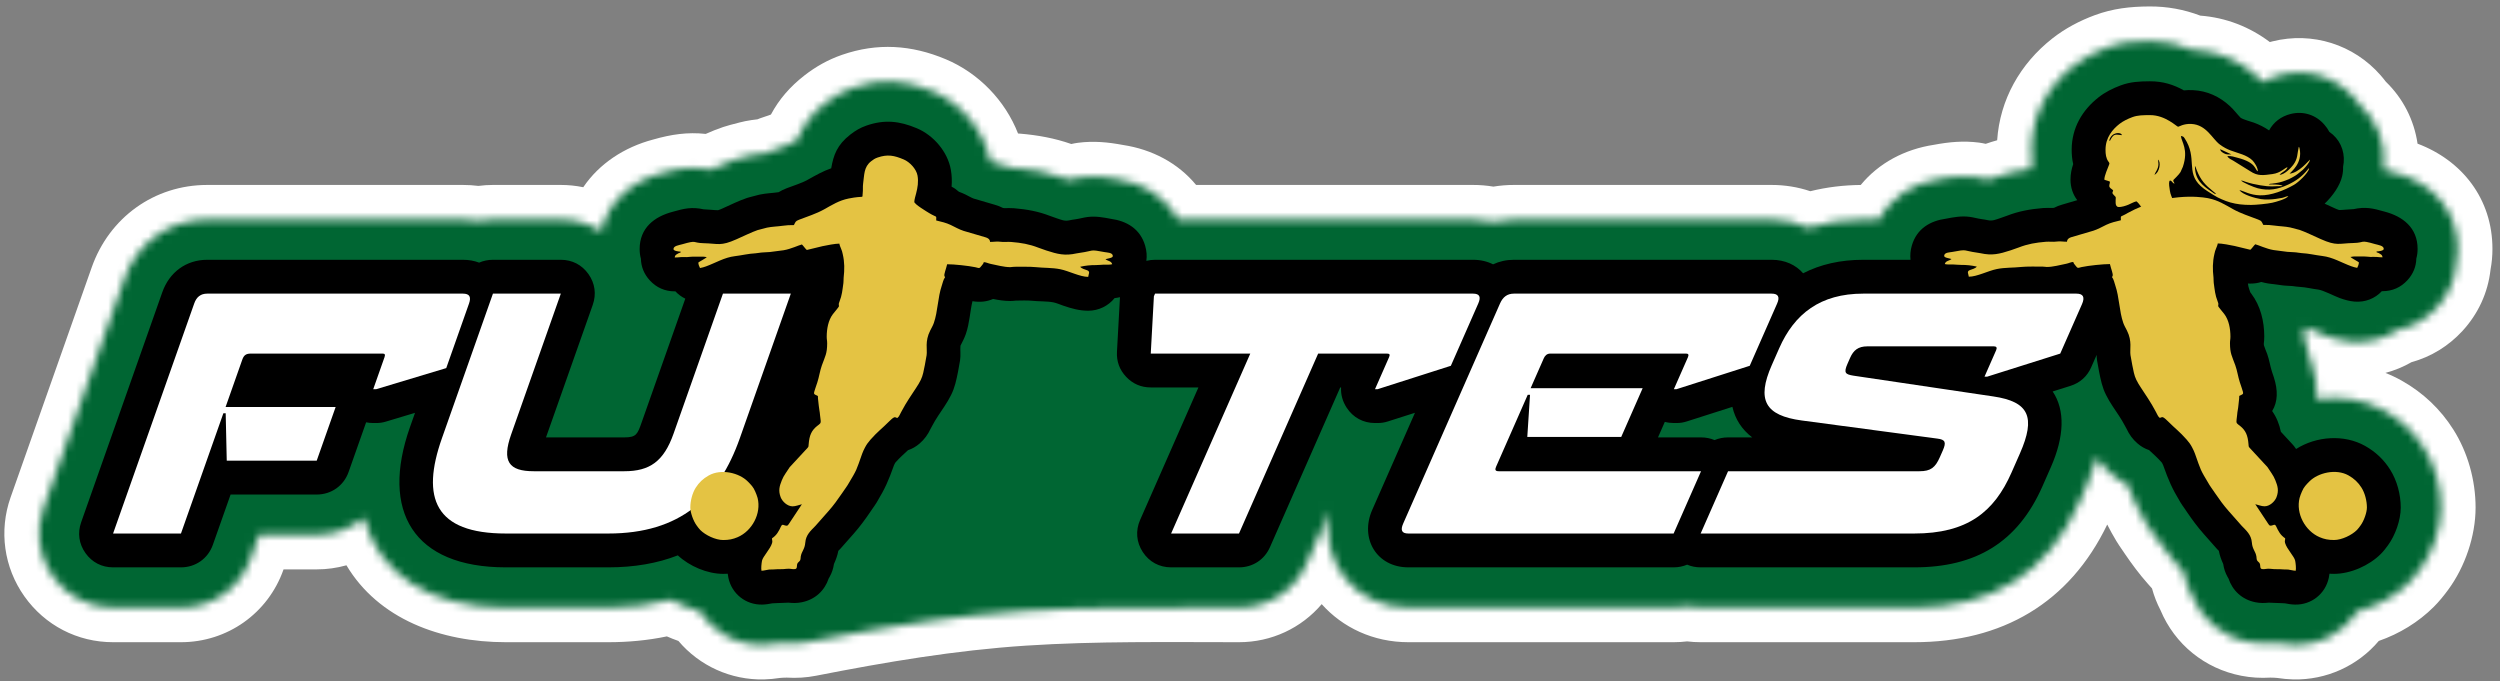 <svg width="312" height="85" viewBox="0 0 312 85" fill="none" xmlns="http://www.w3.org/2000/svg">
<rect x="0" y="0" width="312" height="85" fill="#808080" stroke="none"/>
<path fill-rule="evenodd" clip-rule="evenodd" d="M98.183 84.566C98.029 84.569 97.873 84.572 97.719 84.579C97.593 84.59 97.467 84.599 97.341 84.607C96.678 84.709 96.016 84.776 95.344 84.792C91.208 84.887 87.291 83.099 84.667 79.99C84.178 79.82 83.697 79.63 83.225 79.421C80.826 79.923 78.375 80.147 75.922 80.147H63.133C54.99 80.147 47.224 77.241 43.236 70.549C42.038 70.886 40.79 71.059 39.525 71.059H35.387L35.374 71.096C33.45 76.55 28.367 80.147 22.584 80.147H14.112C9.667 80.147 5.608 78.047 3.04 74.419C0.487 70.812 -0.15 66.24 1.321 62.072L11.446 33.367C13.638 27.152 19.252 23.081 25.864 23.081H57.777C58.422 23.081 59.066 23.121 59.706 23.201C60.307 23.121 60.913 23.081 61.52 23.081H69.992C70.938 23.081 71.876 23.177 72.791 23.366C74.786 20.419 77.908 18.371 81.502 17.418C83.773 16.769 85.793 16.465 88.074 16.712C88.787 16.397 89.506 16.102 90.253 15.852C90.54 15.755 90.832 15.669 91.125 15.592L92.292 15.287C92.525 15.226 92.76 15.172 92.996 15.123C93.511 15.018 94.02 14.95 94.535 14.89C94.628 14.852 94.722 14.815 94.816 14.778C95.27 14.602 95.808 14.463 96.213 14.293C97.226 12.388 98.621 10.797 100.378 9.428C101.813 8.31 103.349 7.446 105.07 6.849C109.495 5.314 113.744 5.593 118.036 7.395C122.12 9.109 125.447 12.541 127.051 16.661C127.137 16.666 127.223 16.672 127.309 16.679C129.527 16.863 131.647 17.255 133.696 17.972C133.971 17.914 134.249 17.855 134.535 17.819C136.49 17.569 138.257 17.738 140.173 18.096C143.779 18.647 147.014 20.344 149.274 23.081H183.837C184.687 23.081 185.536 23.15 186.374 23.29C187.221 23.15 188.078 23.081 188.937 23.081H221.096C222.741 23.081 224.374 23.341 225.925 23.864C227.982 23.353 230.097 23.105 232.219 23.083C234.479 20.333 237.721 18.627 241.338 18.074C243.255 17.714 245.028 17.547 246.983 17.797C247.268 17.834 247.544 17.892 247.818 17.95C248.288 17.786 248.764 17.637 249.245 17.505C249.589 12.435 252.112 7.958 256.136 4.797C257.726 3.548 259.526 2.598 261.418 1.898C263.695 1.055 265.844 0.818 268.252 0.805C270.449 0.793 272.562 1.176 274.594 1.95C277.786 2.192 280.748 3.344 283.275 5.248C283.388 5.217 283.502 5.187 283.617 5.159C288.578 3.926 293.735 5.548 297.1 9.396C297.327 9.656 297.546 9.924 297.754 10.199C299.917 12.291 301.285 15.008 301.71 17.929C307.261 20.022 311.057 24.808 311.057 31.065C311.057 31.927 310.979 32.789 310.82 33.637C310.505 36.519 309.278 39.171 307.31 41.307C305.58 43.184 303.403 44.527 300.959 45.197C299.931 45.789 298.834 46.238 297.698 46.539C298.402 46.816 299.088 47.14 299.75 47.514C302.391 49.001 304.569 51.059 306.188 53.624C307.997 56.49 308.953 59.96 308.953 63.345C308.953 66.903 307.634 70.755 305.524 73.614C304.969 74.367 304.393 75.079 303.729 75.742C301.829 77.64 299.428 79.102 296.873 79.988C294.248 83.099 290.33 84.887 286.193 84.792C285.521 84.776 284.858 84.709 284.195 84.607C284.07 84.599 283.945 84.59 283.821 84.579C283.662 84.572 283.501 84.569 283.341 84.566C282.113 84.639 280.913 84.569 279.698 84.331C275.152 83.442 271.425 80.421 269.636 76.164C269.185 75.293 268.829 74.383 268.57 73.439L267.993 72.786C266.986 71.647 266.079 70.43 265.223 69.174C265.099 68.991 264.973 68.81 264.875 68.662C264.628 68.302 264.357 67.914 264.11 67.501C263.703 66.821 263.329 66.146 262.982 65.463C258.274 75.247 249.857 80.147 238.89 80.147H212.241C211.677 80.147 211.112 80.113 210.552 80.045C209.994 80.113 209.432 80.147 208.869 80.147H175.764C171.368 80.147 167.544 78.304 164.948 75.397C162.419 78.376 158.69 80.147 154.626 80.147C145.808 80.147 136.85 79.997 128.05 80.574C119.2 81.155 110.543 82.623 101.848 84.33C100.627 84.57 99.419 84.641 98.183 84.566Z" fill="white"/>
<mask id="mask0_926_634" style="mask-type:luminance" maskUnits="userSpaceOnUse" x="4" y="5" width="303" height="76">
<path d="M210.552 75.672C209.998 75.772 209.435 75.822 208.869 75.822H175.764C168.975 75.822 164.617 69.919 165.961 63.761L163.082 70.304C161.592 73.691 158.327 75.822 154.626 75.822C131.453 75.822 124.046 75.564 101.015 80.086C100.081 80.27 99.204 80.306 98.28 80.237C97.988 80.246 97.698 80.248 97.407 80.264C97.233 80.281 97.058 80.293 96.884 80.3C96.341 80.391 95.811 80.454 95.245 80.468C91.948 80.543 88.974 78.888 87.275 76.257C86.05 75.952 84.854 75.472 83.751 74.852C81.205 75.531 78.568 75.822 75.923 75.822H63.133C53.426 75.822 47.234 71.467 45.413 64.631C43.801 65.965 41.742 66.734 39.525 66.734H32.327L31.295 69.657C29.981 73.382 26.534 75.822 22.584 75.822H14.112C11.071 75.822 8.328 74.403 6.571 71.921C4.821 69.448 4.392 66.368 5.4 63.511L15.525 34.806C17.107 30.321 21.086 27.407 25.865 27.407H57.778C58.433 27.407 59.086 27.463 59.727 27.579C60.317 27.465 60.917 27.407 61.52 27.407H69.992C71.838 27.407 73.574 27.93 75.046 28.896C75.871 25.171 78.806 22.608 82.651 21.588C84.724 20.996 86.364 20.753 88.461 21.139C88.552 21.145 88.643 21.152 88.734 21.16C89.686 20.726 90.618 20.291 91.625 19.954C91.82 19.889 92.018 19.83 92.218 19.778L93.385 19.473C93.544 19.432 93.704 19.394 93.865 19.361C94.479 19.235 95.061 19.183 95.654 19.12C95.892 19.01 96.134 18.907 96.38 18.812C96.943 18.593 97.83 18.348 98.335 18.07C98.739 17.844 99.135 17.623 99.533 17.413C100.228 15.643 101.323 14.176 103.037 12.841C104.104 12.009 105.206 11.381 106.488 10.936C109.919 9.747 113.046 9.992 116.362 11.384C119.97 12.898 122.84 16.301 123.578 20.162L125.515 20.73C125.756 20.796 125.999 20.873 126.241 20.961C126.475 20.963 126.709 20.971 126.952 20.991C128.983 21.159 130.875 21.514 132.78 22.243L133.313 22.431C133.389 22.42 133.464 22.41 133.54 22.399C134.05 22.327 134.551 22.178 135.084 22.11C136.618 21.914 137.962 22.08 139.451 22.362C142.737 22.846 145.49 24.575 146.983 27.407H183.837C184.693 27.407 185.542 27.503 186.367 27.699C187.206 27.504 188.068 27.407 188.937 27.407H221.097C222.708 27.407 224.275 27.751 225.683 28.427C227.884 27.723 230.192 27.407 232.529 27.407H234.518C236.009 24.562 238.767 22.825 242.062 22.34C243.551 22.056 244.899 21.891 246.433 22.088C246.966 22.156 247.464 22.304 247.972 22.377C248.049 22.387 248.125 22.398 248.202 22.41L248.738 22.219C250.296 21.624 251.845 21.278 253.469 21.079C253.506 20.794 253.554 20.512 253.613 20.23C253.553 19.691 253.527 19.148 253.531 18.605C253.561 14.414 255.542 10.765 258.808 8.199C260.042 7.229 261.45 6.498 262.919 5.955C264.733 5.284 266.369 5.141 268.276 5.131C270.187 5.121 271.95 5.498 273.642 6.232C273.736 6.234 273.83 6.238 273.923 6.242C276.87 6.384 279.532 7.562 281.692 9.556C281.941 9.785 282.16 10.018 282.371 10.254C283.082 9.86 283.85 9.558 284.66 9.357C288.054 8.514 291.542 9.611 293.844 12.244C294.079 12.512 294.3 12.791 294.504 13.082C296.633 14.999 297.739 17.783 297.494 20.698C297.48 20.865 297.461 21.032 297.438 21.199C297.905 21.298 298.385 21.421 298.891 21.566C303.45 22.774 306.731 26.152 306.731 31.065C306.731 31.717 306.667 32.366 306.536 33.004C306.353 35.02 305.516 36.87 304.129 38.376C302.8 39.818 301.129 40.768 299.274 41.156C297.569 42.284 295.522 42.809 293.429 42.638C292.359 42.551 291.288 42.277 290.28 41.91C289.611 41.667 288.954 41.301 288.3 41.057C288.055 41.015 287.805 40.964 287.56 40.92C287.583 41.261 287.595 41.603 287.597 41.946C287.598 42.061 287.596 42.176 287.593 42.292C287.616 42.35 287.639 42.408 287.66 42.467C287.953 43.282 288.06 44.071 288.314 44.849C288.387 45.073 288.467 45.294 288.54 45.518C289.003 46.938 289.223 48.401 289.128 49.833C292.022 49.382 295.052 49.832 297.627 51.283C299.646 52.42 301.292 53.973 302.53 55.933C303.902 58.107 304.628 60.779 304.628 63.345C304.628 65.977 303.604 68.931 302.043 71.046C301.613 71.629 301.187 72.168 300.672 72.682C298.972 74.38 296.67 75.657 294.264 76.256C292.565 78.888 289.59 80.543 286.293 80.468C285.727 80.454 285.196 80.391 284.653 80.3C284.479 80.293 284.305 80.281 284.131 80.265C283.837 80.248 283.544 80.246 283.249 80.237C282.329 80.305 281.458 80.268 280.528 80.087C277.319 79.459 274.755 77.321 273.558 74.329C273.133 73.541 272.827 72.721 272.633 71.859C272.551 71.655 272.474 71.451 272.403 71.245L271.235 69.922C270.348 68.918 269.552 67.845 268.798 66.739C268.688 66.576 268.576 66.417 268.468 66.254C268.247 65.93 268.025 65.621 267.822 65.281C266.823 63.612 266.172 62.231 265.525 60.52C265.501 60.497 265.476 60.474 265.452 60.45C264.737 60.096 264.071 59.648 263.464 59.12C262.77 58.518 262.181 57.85 261.683 57.111C261.388 58.202 260.999 59.275 260.543 60.311L259.494 62.696C255.582 71.591 248.516 75.822 238.89 75.822H212.242C211.673 75.822 211.108 75.772 210.552 75.672Z" fill="white"/>
</mask>
<g mask="url(#mask0_926_634)">
<path fill-rule="evenodd" clip-rule="evenodd" d="M-0.999 -43.592H312.595V129.194H-0.999V-43.592Z" fill="#006633"/>
</g>
<path fill-rule="evenodd" clip-rule="evenodd" d="M286.55 56.036C289.076 54.426 292.555 54.181 295.166 55.651C296.463 56.382 297.494 57.349 298.289 58.609C299.154 59.978 299.613 61.725 299.613 63.344C299.613 64.899 298.932 66.816 298.008 68.068C297.726 68.451 297.47 68.792 297.128 69.133C295.673 70.587 293.351 71.616 291.289 71.616C291.095 71.616 290.904 71.611 290.716 71.601C290.697 71.774 290.67 71.945 290.635 72.109C290.209 74.114 288.457 75.5 286.407 75.453C285.95 75.442 285.576 75.374 285.156 75.295C284.946 75.294 284.745 75.287 284.543 75.265C284.064 75.233 283.624 75.251 283.143 75.211C282.577 75.27 282.093 75.282 281.49 75.164C279.798 74.833 278.614 73.695 278.115 72.193C278.078 72.133 278.041 72.072 278.006 72.009C277.707 71.475 277.541 70.956 277.457 70.388C277.201 69.82 277.02 69.328 276.912 68.743C276.845 68.677 276.779 68.611 276.718 68.548C276.673 68.502 276.637 68.463 276.595 68.415L274.993 66.601C274.246 65.755 273.577 64.846 272.942 63.914C272.84 63.763 272.736 63.619 272.643 63.474C272.47 63.22 272.29 62.983 272.124 62.705C271.027 60.871 270.669 60.028 269.958 58.047C269.926 57.958 269.864 57.852 269.825 57.773C269.805 57.741 269.765 57.696 269.736 57.664C269.264 57.13 268.731 56.658 268.208 56.173C267.686 56.003 267.2 55.723 266.753 55.335C266.149 54.81 265.728 54.228 265.393 53.506C265.324 53.378 265.258 53.267 265.191 53.137C264.769 52.318 264.169 51.466 263.655 50.695C263.35 50.237 263.081 49.778 262.833 49.286C262.354 48.334 262.177 47.427 261.97 46.407C261.964 46.376 261.959 46.35 261.954 46.32L261.728 45.072C261.721 45.027 261.714 44.989 261.707 44.944C261.673 44.714 261.663 44.497 261.662 44.29L260.984 45.83C260.477 46.983 259.59 47.777 258.389 48.157L256.173 48.856C257.754 51.205 257.624 54.494 255.953 58.291L254.903 60.676C251.811 67.704 246.57 70.806 238.89 70.806H212.241C211.638 70.806 211.07 70.691 210.553 70.47C210.037 70.689 209.469 70.806 208.869 70.806H175.764C171.805 70.806 169.686 67.198 171.248 63.648L176.587 51.516L173.213 52.593C172.777 52.733 172.386 52.794 171.928 52.794H171.598C170.129 52.794 168.865 52.109 168.062 50.878C167.549 50.093 167.316 49.227 167.367 48.352H167.261L158.492 68.284C157.802 69.851 156.338 70.806 154.626 70.806H146.154C144.684 70.806 143.421 70.122 142.617 68.891C141.814 67.66 141.696 66.228 142.288 64.882L149.562 48.352H143.614C142.41 48.352 141.374 47.906 140.547 47.032C139.719 46.158 139.33 45.099 139.397 43.897L139.771 37.089C139.768 37.089 139.765 37.09 139.762 37.09C139.523 37.146 139.307 37.182 139.099 37.205C138.323 38.169 137.134 38.778 135.807 38.778C134.719 38.778 133.716 38.502 132.699 38.148C132.338 38.023 131.835 37.81 131.469 37.736C130.679 37.578 129.615 37.627 128.785 37.535C128.168 37.476 127.43 37.51 126.78 37.516C126.551 37.545 126.328 37.563 126.091 37.564C125.307 37.565 124.631 37.451 123.936 37.31C123.166 37.65 122.31 37.745 121.364 37.589C121.052 38.869 121.016 40.298 120.536 41.685C120.35 42.22 120.118 42.645 119.865 43.145C119.814 43.728 119.919 44.279 119.816 44.964C119.81 45.005 119.804 45.042 119.796 45.084L119.572 46.333C119.566 46.364 119.561 46.391 119.555 46.423C119.348 47.443 119.172 48.348 118.693 49.301C118.445 49.792 118.177 50.249 117.872 50.706C117.358 51.477 116.759 52.328 116.336 53.147C116.27 53.276 116.199 53.4 116.141 53.505C115.805 54.228 115.373 54.826 114.768 55.35C114.323 55.736 113.839 56.013 113.32 56.183C112.798 56.668 112.265 57.139 111.793 57.674C111.764 57.706 111.726 57.749 111.707 57.779C111.667 57.857 111.604 57.966 111.572 58.056C110.861 60.034 110.503 60.878 109.407 62.71C109.241 62.987 109.061 63.226 108.888 63.48C108.795 63.625 108.691 63.769 108.589 63.919C107.954 64.851 107.287 65.76 106.539 66.605L104.937 68.418C104.895 68.466 104.858 68.506 104.815 68.551C104.754 68.614 104.688 68.679 104.622 68.745C104.514 69.33 104.332 69.822 104.077 70.39C103.993 70.955 103.829 71.472 103.532 72.004C103.496 72.069 103.458 72.132 103.42 72.194C102.921 73.694 101.738 74.832 100.048 75.164C99.444 75.282 98.958 75.272 98.39 75.212C97.909 75.25 97.471 75.233 96.994 75.265C96.793 75.287 96.59 75.294 96.382 75.295C95.962 75.373 95.588 75.442 95.13 75.453C93.08 75.5 91.328 74.114 90.901 72.109C90.867 71.945 90.84 71.776 90.821 71.602C90.634 71.613 90.444 71.618 90.251 71.618C88.272 71.618 86.053 70.67 84.592 69.309C82.055 70.3 79.169 70.806 75.922 70.806H63.132C51.581 70.806 47.46 63.806 51.169 53.293L51.794 51.523L48.167 52.614C47.752 52.739 47.382 52.794 46.949 52.794H46.579C46.273 52.794 45.977 52.764 45.692 52.706L43.507 58.899C42.901 60.62 41.348 61.718 39.524 61.718H28.778L26.566 67.988C25.96 69.708 24.407 70.806 22.583 70.806H14.112C12.698 70.806 11.481 70.177 10.664 69.022C9.847 67.868 9.658 66.511 10.129 65.178L20.254 36.473C21.128 33.993 23.213 32.421 25.864 32.421H57.777C58.515 32.421 59.193 32.547 59.796 32.776C60.323 32.545 60.906 32.421 61.52 32.421H69.992C71.405 32.421 72.622 33.05 73.439 34.204C74.256 35.359 74.445 36.715 73.974 38.049L68.141 54.587H77.923C79.426 54.587 79.563 54.175 80.078 52.717L85.526 37.272C85.063 37.051 84.645 36.744 84.289 36.36C84.262 36.361 84.235 36.361 84.208 36.361C82.983 36.361 81.928 35.898 81.099 34.996C80.385 34.22 80.01 33.304 79.984 32.286C79.882 31.914 79.827 31.513 79.827 31.086C79.827 28.44 81.665 27.024 83.979 26.423C85.401 26.014 86.35 25.8 87.834 26.126C87.865 26.128 87.897 26.129 87.928 26.129C88.482 26.142 89.079 26.229 89.615 26.236C89.799 26.183 90.034 26.075 90.194 26.003C91.18 25.563 92.193 25.051 93.215 24.709C93.309 24.678 93.389 24.654 93.485 24.629L94.651 24.324C94.728 24.304 94.794 24.289 94.872 24.273C95.642 24.115 96.337 24.103 97.093 23.995C97.121 23.991 97.149 23.987 97.177 23.983C97.473 23.799 97.807 23.635 98.194 23.486C99.013 23.167 100.025 22.87 100.783 22.445C101.822 21.864 102.702 21.363 103.735 21.001C104.02 19.352 104.469 18.081 106.119 16.795C106.755 16.3 107.36 15.941 108.13 15.673C110.393 14.889 112.253 15.097 114.421 16.007C116.501 16.881 118.27 18.939 118.665 21.177C118.794 21.902 118.815 22.601 118.758 23.296C118.901 23.369 119.049 23.451 119.213 23.565C119.381 23.683 119.534 23.805 119.675 23.932C119.945 24.031 120.212 24.142 120.476 24.268C120.796 24.423 121.234 24.684 121.506 24.779L124.144 25.552C124.507 25.652 124.854 25.788 125.178 25.957C125.231 25.962 125.286 25.968 125.343 25.976C125.747 25.977 126.117 25.952 126.537 25.987C128.16 26.122 129.576 26.378 131.043 26.947L131.94 27.264C132.444 27.425 132.863 27.628 133.433 27.501C133.701 27.442 133.954 27.403 134.224 27.366C134.734 27.295 135.213 27.148 135.72 27.083C136.749 26.951 137.687 27.128 138.627 27.309C140.586 27.573 142.298 28.535 142.917 30.671C143.106 31.324 143.148 31.959 143.065 32.555C143.412 32.467 143.776 32.421 144.152 32.421H183.837C184.783 32.421 185.624 32.626 186.335 32.989C187.114 32.62 187.99 32.421 188.937 32.421H221.096C222.78 32.421 224.142 33.076 225.028 34.105C227.188 32.99 229.699 32.421 232.529 32.421H238.433C238.371 31.858 238.418 31.262 238.595 30.651C239.213 28.514 240.925 27.55 242.886 27.287C243.826 27.105 244.766 26.929 245.796 27.061C246.303 27.126 246.781 27.274 247.29 27.344C247.561 27.381 247.814 27.419 248.081 27.479C248.654 27.606 249.071 27.404 249.576 27.241L250.475 26.923C251.943 26.355 253.359 26.098 254.982 25.964C255.403 25.929 255.773 25.954 256.179 25.953C256.235 25.946 256.29 25.94 256.343 25.935C256.667 25.765 257.014 25.629 257.378 25.529L259.242 24.982C258.698 24.27 258.398 23.387 258.398 22.424C258.398 21.687 258.535 21.081 258.734 20.483C258.597 19.891 258.541 19.275 258.545 18.64C258.565 15.975 259.847 13.758 261.906 12.141C262.722 11.499 263.685 11.017 264.658 10.657C265.894 10.2 267.004 10.152 268.303 10.145C269.937 10.136 271.27 10.567 272.55 11.279C272.915 11.241 273.289 11.231 273.682 11.25C275.453 11.335 276.999 12.047 278.291 13.24C278.807 13.716 279.176 14.227 279.633 14.7C280.055 14.96 280.854 15.147 281.285 15.305C281.941 15.545 282.595 15.869 283.182 16.275C283.733 15.253 284.678 14.518 285.868 14.223C287.446 13.831 289.003 14.321 290.068 15.543C290.326 15.834 290.536 16.135 290.703 16.456C291.961 17.322 292.627 18.728 292.496 20.276C292.481 20.464 292.453 20.648 292.416 20.828C292.43 21.205 292.392 21.591 292.302 21.979C292.024 23.175 291.147 24.428 290.116 25.417C290.53 25.606 290.939 25.799 291.345 25.979C291.506 26.051 291.741 26.16 291.926 26.213C292.462 26.206 293.059 26.12 293.613 26.107C293.644 26.106 293.676 26.106 293.708 26.103C295.192 25.778 296.14 25.991 297.563 26.4C299.877 27.001 301.716 28.417 301.716 31.064C301.716 31.493 301.661 31.894 301.558 32.266C301.533 33.286 301.156 34.201 300.441 34.977C299.612 35.877 298.558 36.339 297.335 36.339C297.307 36.339 297.281 36.339 297.254 36.338C296.392 37.267 295.166 37.748 293.837 37.639C293.233 37.59 292.568 37.405 291.994 37.196C291.384 36.974 289.906 36.211 289.333 36.143C288.593 36.056 287.764 35.842 287.04 35.807C286.718 35.792 286.433 35.745 286.123 35.702C285.804 35.69 285.49 35.666 285.171 35.644C285.08 35.638 285.002 35.631 284.912 35.619L283.189 35.395C283.136 35.388 283.091 35.382 283.039 35.373C282.743 35.324 282.47 35.261 282.208 35.189C281.81 35.321 281.358 35.393 280.827 35.393C280.727 35.393 280.632 35.39 280.539 35.384C280.574 35.638 280.621 35.892 280.703 36.101C280.755 36.233 280.802 36.364 280.843 36.493C280.883 36.543 280.922 36.593 280.96 36.644C282.119 38.178 282.571 40.08 282.582 41.974C282.584 42.321 282.555 42.632 282.521 42.898C282.526 42.909 282.52 42.999 282.533 43.084C282.632 43.428 282.816 43.817 282.941 44.164C283.215 44.926 283.308 45.672 283.546 46.402C283.619 46.625 283.698 46.847 283.771 47.07C284.307 48.714 284.274 50.14 283.567 51.299C284.108 52.071 284.456 52.929 284.654 53.886L286.082 55.429C286.241 55.601 286.366 55.758 286.496 55.954L286.55 56.036ZM216.202 50.776L210.513 52.593C210.077 52.733 209.686 52.794 209.228 52.794H208.899C208.506 52.794 208.128 52.745 207.77 52.65L206.917 54.587H212.289C212.892 54.587 213.461 54.702 213.977 54.923C214.493 54.705 215.062 54.587 215.661 54.587H218.674C217.379 53.596 216.549 52.308 216.202 50.776Z" fill="black"/>
<path d="M28.298 57.494H39.525L41.889 50.791H28.154L30.242 44.869C30.431 44.335 30.709 44.129 31.285 44.129H47.776C48.023 44.129 48.102 44.252 47.986 44.581L46.579 48.571H46.95L55.691 45.938L58.535 37.878C58.824 37.056 58.599 36.645 57.777 36.645H25.865C25.042 36.645 24.527 37.056 24.237 37.878L14.112 66.583H22.584L27.878 51.572H28.166L28.298 57.494ZM55.151 54.698C52.526 62.142 54.249 66.583 63.132 66.583H75.921C84.887 66.583 89.702 62.142 92.328 54.698L98.695 36.645H90.224L84.059 54.122C82.841 57.577 81.09 58.81 77.923 58.81H66.614C63.488 58.81 62.607 57.577 63.797 54.205L69.991 36.645H61.519L55.151 54.698Z" fill="white"/>
<path d="M173.1 44.129C173.429 44.129 173.499 44.252 173.354 44.581L171.599 48.571H171.927L181.067 45.651L184.487 37.878C184.849 37.056 184.66 36.645 183.837 36.645H144.152L144.007 36.973L143.614 44.129H156.034L146.154 66.583H154.626L164.505 44.129H173.1ZM190.606 54.533H202.327L205.004 48.447H191.022L192.669 44.705C192.796 44.417 193.046 44.129 193.457 44.129H210.441C210.688 44.129 210.798 44.252 210.654 44.581L208.898 48.571H209.227L218.367 45.651L221.787 37.878C222.149 37.056 221.919 36.645 221.096 36.645H188.937C188.114 36.645 187.563 37.056 187.201 37.878L175.114 65.349C174.752 66.172 174.941 66.583 175.764 66.583H208.869L212.289 58.81H187.038C186.586 58.81 186.553 58.605 186.716 58.235L190.661 49.27H190.948L190.606 54.533ZM257.117 44.129L259.832 37.961C260.212 37.097 260 36.645 259.136 36.645H232.528C227.182 36.645 223.94 39.153 222.04 43.471L221.117 45.568C219.199 49.928 220.282 51.861 224.863 52.477L241.798 54.739C242.772 54.863 242.915 55.191 242.463 56.219L242.1 57.042C241.522 58.358 240.952 58.81 239.554 58.81H215.661L212.241 66.583H238.889C245.51 66.583 248.867 63.91 251.037 58.975L252.087 56.59C254.077 52.066 253.242 50.133 248.761 49.475L231.313 46.884C230.316 46.72 230.059 46.556 230.566 45.404L230.891 44.664C231.308 43.718 231.895 43.224 233.047 43.224H248.839C249.167 43.224 249.259 43.389 249.114 43.718L247.667 47.008H247.996L257.117 44.129Z" fill="white"/>
<path fill-rule="evenodd" clip-rule="evenodd" d="M99.079 28.091C98.499 28.091 98.197 28.103 97.691 28.175C97.005 28.273 96.376 28.276 95.719 28.41L94.553 28.715C93.908 28.93 92.633 29.54 91.915 29.86C89.904 30.757 89.653 30.393 87.833 30.352C86.338 30.318 87.102 29.92 85.132 30.486C84.721 30.604 84.051 30.677 84.051 31.087C84.051 31.321 84.712 31.402 84.944 31.402V31.507C84.765 31.548 84.622 31.633 84.479 31.724C84.315 31.829 84.228 31.894 84.208 32.137C84.536 32.137 84.696 32.108 84.947 32.087C85.195 32.067 85.482 32.094 85.734 32.087C86.013 32.078 86.129 32.029 86.467 32.031L87.729 32.032C87.993 32.032 87.964 32.079 88.202 32.085C88.1 32.236 87.151 32.722 87.151 32.768C87.151 33.002 87.278 33.295 87.361 33.451C87.537 33.436 87.957 33.301 88.104 33.248C89.323 32.804 90.401 32.124 91.712 31.97C92.576 31.868 93.418 31.652 94.296 31.611C94.587 31.597 94.888 31.513 95.189 31.505C95.565 31.495 95.745 31.475 96.081 31.452L97.803 31.229C98.699 31.08 99.683 30.6 100.077 30.508C100.205 30.602 100.612 31.192 100.707 31.192L102.654 30.721C103.147 30.611 104.254 30.403 104.753 30.403C104.766 30.549 104.908 30.908 104.964 31.033C105.084 31.301 105.1 31.398 105.174 31.716C105.412 32.739 105.4 33.634 105.286 34.667C105.262 34.891 105.29 35.091 105.257 35.321C105.122 36.26 105.099 36.799 104.76 37.662C104.621 38.017 104.701 37.946 104.701 38.232C104.701 38.295 104.039 39.078 103.942 39.208C103.362 39.976 103.179 41.049 103.174 42.015C103.172 42.372 103.232 42.496 103.231 42.855C103.226 44.148 102.981 44.454 102.566 45.608C102.324 46.281 102.225 47.044 102.002 47.724C101.923 47.968 101.856 48.148 101.777 48.392C101.484 49.29 101.51 49.126 102.073 49.424C102.073 49.868 102.149 50.17 102.182 50.629C102.211 51.02 102.31 51.356 102.338 51.787C102.35 51.971 102.375 52.144 102.406 52.352C102.485 52.878 102.343 52.866 101.976 53.162C101.262 53.738 101.012 54.346 100.923 55.42C100.9 55.701 100.928 55.736 100.775 55.903L98.553 58.304L98.028 59.093C97.848 59.362 97.704 59.61 97.569 59.948C97.278 60.678 97.114 61.225 97.428 62.056C97.622 62.568 98.249 63.191 98.921 63.191C99.297 63.191 99.749 63.005 100.077 62.928L98.487 65.332C98.391 65.442 98.344 65.608 98.185 65.608C97.819 65.608 97.655 65.308 97.476 65.686C97.181 66.309 96.945 66.783 96.346 67.184C96.346 67.48 96.433 67.511 96.357 67.77C96.139 68.525 95.201 69.452 95.098 69.982C95.03 70.336 94.971 70.942 95.033 71.23C95.344 71.224 95.713 71.108 95.985 71.079C96.172 71.059 96.362 71.086 96.549 71.065C97.014 71.013 97.684 71.062 98.155 70.99C98.595 70.922 98.923 71.08 99.234 71.019C99.579 70.952 99.355 70.539 99.565 70.246C99.644 70.135 99.771 70.076 99.844 69.946C99.928 69.794 99.9 69.663 99.933 69.458C100.038 68.798 100.437 68.559 100.5 67.713C100.574 66.74 101.19 66.227 101.773 65.622L103.374 63.809C104.006 63.105 104.566 62.322 105.099 61.54C105.199 61.394 105.241 61.344 105.334 61.198C105.472 60.983 105.637 60.785 105.783 60.542C107.027 58.462 106.817 58.803 107.596 56.629C107.701 56.339 107.799 56.149 107.94 55.869C108.125 55.503 108.36 55.18 108.629 54.876C109.544 53.841 110.059 53.504 110.939 52.616C111.069 52.486 111.423 52.142 111.576 52.092C111.804 52.016 111.714 52.132 112.005 52.157C112.156 52.025 112.226 51.907 112.31 51.727C112.415 51.499 112.482 51.406 112.583 51.211C113.016 50.371 113.825 49.162 114.358 48.363C114.577 48.036 114.734 47.772 114.92 47.401C115.181 46.883 115.293 46.191 115.416 45.584L115.64 44.336C115.749 43.61 115.4 42.621 116.085 41.262C116.241 40.953 116.431 40.632 116.545 40.303C117.05 38.846 117.019 37.154 117.541 35.624C117.641 35.331 117.743 34.836 117.942 34.607C117.877 34.412 117.767 34.499 117.947 33.877C118.033 33.581 118.132 33.292 118.204 32.978C119.085 32.978 120.846 33.165 121.721 33.349C122.235 33.458 122.195 33.574 122.544 33.113C122.655 32.966 122.731 32.909 122.776 32.715C123.075 32.722 123.326 32.875 123.655 32.939C124.421 33.09 125.303 33.341 126.086 33.34C126.254 33.34 126.357 33.293 126.612 33.293C127.238 33.293 128.62 33.268 129.247 33.338C130.249 33.448 131.295 33.394 132.3 33.595C133.403 33.816 134.78 34.554 135.807 34.554C135.835 34.219 136.109 33.898 135.684 33.732C135.402 33.623 134.984 33.533 134.809 33.293C135.452 33.143 136.102 33.079 136.753 33.083C137.163 33.086 137.412 33.033 137.749 33.028C138.154 33.023 138.463 33.057 138.802 32.978C138.703 32.553 138.233 32.583 137.962 32.347C138.133 32.307 138.276 32.274 138.467 32.222C138.732 32.149 138.933 32.097 138.861 31.848C138.766 31.521 138.163 31.519 137.895 31.468C135.878 31.08 136.573 31.306 134.8 31.55C134.597 31.578 134.538 31.582 134.348 31.624C132.893 31.948 131.999 31.721 130.586 31.263L129.577 30.906C128.444 30.468 127.474 30.302 126.189 30.196C125.745 30.159 125.279 30.237 124.847 30.171C124.431 30.107 124.042 30.193 123.564 30.193C123.536 29.848 123.282 29.695 122.987 29.614L120.265 28.816C119.71 28.638 119.173 28.328 118.643 28.073C118.117 27.82 117.454 27.657 116.839 27.513C116.839 26.805 116.984 27.212 115.968 26.597C115.724 26.449 114.106 25.482 114.106 25.201C114.106 24.917 114.256 24.438 114.338 24.119C114.523 23.401 114.643 22.681 114.507 21.911C114.361 21.085 113.523 20.21 112.786 19.901C111.603 19.404 110.782 19.224 109.514 19.663C109.172 19.782 108.974 19.925 108.716 20.126C107.791 20.846 107.876 21.805 107.717 22.911C107.661 23.298 107.717 23.725 107.665 24.123C107.569 24.853 108.001 24.355 105.904 24.776C104.719 25.014 103.845 25.572 102.846 26.131C101.867 26.678 100.77 27.015 99.723 27.422C99.25 27.606 99.292 27.688 99.079 28.091Z" fill="#E4C343"/>
<path fill-rule="evenodd" clip-rule="evenodd" d="M86.152 63.349C86.152 63.949 86.519 65.004 86.932 65.564C87.083 65.769 87.219 65.969 87.398 66.149C88.044 66.794 89.3 67.395 90.251 67.395C90.963 67.395 91.475 67.29 92.053 67.042C93.858 66.268 95.033 64.095 94.55 62.15C94.476 61.849 94.358 61.612 94.253 61.344C94.039 60.802 93.692 60.46 93.312 60.078C92.264 59.023 90.019 58.454 88.447 59.339C87.75 59.731 87.24 60.209 86.824 60.869C86.41 61.526 86.152 62.486 86.152 63.349Z" fill="#E4C343"/>
<path fill-rule="evenodd" clip-rule="evenodd" d="M273.928 20.722C273.978 20.778 273.948 20.721 274.007 20.843L274.171 21.279C274.662 22.5 275.205 23.075 276.187 23.867C276.292 23.951 276.518 24.131 276.58 24.225C276.353 24.205 276.224 24.07 276.05 23.954C274.786 23.11 273.928 22.399 273.928 20.722ZM268.875 21.823C268.959 21.509 269.375 21.09 269.375 20.472C269.375 20.194 269.326 20.175 269.326 19.921C269.693 20.191 269.567 21.456 268.875 21.823ZM277.08 18.62L278.482 19.271C278.037 19.271 277.878 19.309 277.563 19.139C277.348 19.022 277.102 18.879 277.08 18.62ZM263.222 17.57C263.482 16.448 264.706 16.432 264.823 16.87C264.039 16.804 263.846 16.633 263.425 17.373C263.325 17.549 263.428 17.515 263.222 17.57ZM271.627 25.513L271.605 25.497C271.247 25.196 271.007 24.573 270.87 24.131C270.849 24.065 270.432 22.145 270.988 22.603C271.147 22.733 271.162 22.866 271.377 22.923C271.311 22.639 271.234 22.788 271.227 22.473C271.227 22.471 271.974 21.757 272.128 21.474L272.422 20.817C273.155 18.64 272.24 17.72 272.178 16.969C272.455 17.034 272.495 17.038 272.64 17.257C274.267 19.728 272.759 21.468 274.641 23.212C275.146 23.679 275.75 24.016 276.32 24.384C276.629 24.584 276.932 24.724 277.279 24.876C277.607 25.02 277.982 25.167 278.342 25.265C279.169 25.49 279.891 25.575 280.933 25.575C281.544 25.575 282.993 25.433 283.565 25.304C284.058 25.194 285.339 24.842 285.586 24.474C285.315 24.497 285.088 24.64 284.807 24.696C284.517 24.753 284.28 24.786 283.988 24.828C283.487 24.899 282.719 24.932 282.161 24.848C281.453 24.74 279.867 24.298 279.482 23.724C280.11 23.87 280.779 24.334 282.033 24.377C283.434 24.425 285.109 23.742 286.285 23.072C286.857 22.745 288.049 21.617 288.188 21.022C287.972 21.08 288.106 21.044 287.971 21.205C287.267 22.045 286.579 22.561 285.553 23.041C284.292 23.63 283.169 23.846 281.763 23.494C281.304 23.38 279.872 22.782 279.682 22.523C279.878 22.539 280.073 22.629 280.263 22.692C280.882 22.898 281.44 23.015 282.083 23.124C283.468 23.359 283.669 23.223 284.886 23.223C284.713 22.988 283.408 23.023 283.134 23.023C283.258 22.916 283.4 22.931 283.576 22.914C283.685 22.903 283.861 22.875 284.014 22.852C284.345 22.802 284.58 22.749 284.867 22.655C285.155 22.561 285.366 22.474 285.63 22.367C285.881 22.265 286.058 22.146 286.287 22.023C286.615 21.847 286.895 21.595 287.18 21.365C287.3 21.268 287.334 21.253 287.451 21.135C287.681 20.905 288.258 20.283 288.288 19.921C288.1 20.047 286.929 21.574 285.736 21.673C285.868 21.475 287.414 20.387 286.984 18.524C286.951 18.379 286.974 18.42 286.887 18.32C286.676 19.228 286.796 19.765 286.195 20.58C285.906 20.971 285.091 21.809 284.485 21.823C284.726 21.494 285.372 21.299 285.486 20.872C285.177 20.898 284.679 21.581 283.588 21.726C282.435 21.88 281.773 21.998 280.834 21.372L278.734 20.068C278.503 19.931 278.057 19.755 277.981 19.471C278.589 19.471 278.747 19.561 279.222 19.682C281.693 20.309 281.376 21.225 281.784 21.373C281.773 20.899 281.357 20.267 281.097 20.007C280.788 19.698 280.274 19.432 279.833 19.27C278.7 18.855 278.036 18.783 277.023 18.027C276.102 17.341 275.366 15.559 273.479 15.468C272.489 15.42 271.943 15.819 271.827 15.819C271.669 15.819 270.239 14.357 268.325 14.367C267.426 14.372 266.783 14.374 266.123 14.617C265.554 14.828 264.956 15.115 264.515 15.461C263.65 16.14 262.779 17.151 262.769 18.669C262.765 19.245 262.832 19.759 263.13 20.164C263.258 20.338 263.284 20.366 263.213 20.557C263.051 20.991 262.621 21.918 262.621 22.423C262.848 22.532 263.082 22.547 263.321 22.674C263.315 22.945 263.168 23.158 263.281 23.36C263.384 23.542 263.598 23.59 263.722 23.774C263.657 24.049 263.532 24.031 263.756 24.288L263.904 24.444C264.004 24.544 264.05 24.564 264.048 24.706C264.044 25.005 263.905 25.78 264.37 25.829C264.761 25.869 265.322 25.668 265.602 25.555C265.94 25.418 266.29 25.203 266.623 25.125C266.98 25.364 267.705 26.487 267.925 26.925L268.004 27.087C268.991 26.613 270.712 25.892 271.627 25.513ZM267.318 27.455L267.058 27.585C267.146 27.56 267.233 27.518 267.316 27.457L267.318 27.455Z" fill="#E4C343"/>
<path fill-rule="evenodd" clip-rule="evenodd" d="M282.456 28.067C283.036 28.067 283.338 28.078 283.844 28.151C284.53 28.248 285.16 28.251 285.817 28.386L286.985 28.69C287.63 28.906 288.905 29.515 289.624 29.836C291.636 30.733 291.887 30.369 293.708 30.328C295.203 30.294 294.44 29.896 296.41 30.462C296.821 30.58 297.492 30.653 297.492 31.063C297.492 31.298 296.831 31.379 296.598 31.379V31.484C296.778 31.526 296.921 31.61 297.064 31.702C297.228 31.806 297.314 31.871 297.335 32.114C297.007 32.114 296.847 32.085 296.596 32.065C296.348 32.044 296.061 32.071 295.808 32.064C295.529 32.056 295.412 32.007 295.075 32.009L293.812 32.009C293.548 32.009 293.577 32.057 293.339 32.062C293.44 32.213 294.39 32.699 294.39 32.745C294.39 32.979 294.263 33.273 294.18 33.429C294.005 33.414 293.584 33.279 293.437 33.226C292.218 32.782 291.137 32.101 289.826 31.947C288.962 31.845 288.12 31.63 287.241 31.588C286.949 31.574 286.649 31.49 286.348 31.482C285.971 31.472 285.791 31.452 285.455 31.429L283.733 31.206C282.836 31.056 281.852 30.577 281.457 30.485C281.329 30.578 280.921 31.168 280.827 31.168L278.878 30.698C278.385 30.587 277.278 30.38 276.778 30.38C276.766 30.526 276.623 30.884 276.567 31.01C276.447 31.278 276.431 31.375 276.357 31.693C276.119 32.716 276.131 33.612 276.245 34.646C276.27 34.87 276.241 35.07 276.274 35.3C276.409 36.24 276.432 36.779 276.771 37.642C276.911 37.997 276.83 37.927 276.83 38.213C276.83 38.275 277.493 39.06 277.59 39.189C278.171 39.957 278.353 41.031 278.358 41.998C278.36 42.355 278.3 42.479 278.302 42.838C278.306 44.132 278.551 44.438 278.967 45.593C279.209 46.266 279.308 47.03 279.531 47.71C279.61 47.955 279.677 48.135 279.756 48.379C280.049 49.276 280.023 49.113 279.459 49.411C279.459 49.855 279.384 50.158 279.351 50.616C279.322 51.008 279.222 51.345 279.195 51.776C279.183 51.959 279.158 52.132 279.127 52.34C279.048 52.867 279.189 52.855 279.557 53.151C280.272 53.728 280.522 54.336 280.61 55.41C280.634 55.691 280.606 55.726 280.758 55.893L282.982 58.296L283.508 59.085C283.687 59.355 283.832 59.603 283.966 59.941C284.257 60.671 284.422 61.219 284.107 62.05C283.913 62.563 283.286 63.186 282.614 63.186C282.237 63.186 281.785 62.999 281.457 62.923L283.048 65.328C283.144 65.438 283.191 65.604 283.35 65.604C283.717 65.604 283.881 65.304 284.06 65.683C284.354 66.306 284.59 66.78 285.19 67.181C285.19 67.477 285.103 67.508 285.179 67.767C285.397 68.523 286.336 69.451 286.439 69.981C286.507 70.335 286.566 70.941 286.505 71.23C286.192 71.223 285.823 71.107 285.552 71.078C285.365 71.059 285.174 71.085 284.987 71.064C284.522 71.013 283.851 71.061 283.38 70.989C282.94 70.921 282.612 71.079 282.301 71.019C281.955 70.951 282.18 70.537 281.969 70.244C281.89 70.134 281.763 70.075 281.691 69.945C281.606 69.793 281.634 69.661 281.601 69.456C281.496 68.796 281.097 68.557 281.033 67.71C280.96 66.736 280.343 66.224 279.76 65.618L278.158 63.804C277.526 63.1 276.965 62.316 276.432 61.534C276.332 61.388 276.29 61.338 276.197 61.191C276.059 60.977 275.894 60.779 275.748 60.536C274.503 58.454 274.714 58.794 273.933 56.62C273.829 56.33 273.731 56.14 273.589 55.86C273.405 55.493 273.169 55.171 272.9 54.867C271.985 53.83 271.47 53.493 270.589 52.605C270.459 52.474 270.104 52.13 269.952 52.08C269.723 52.005 269.813 52.121 269.523 52.145C269.371 52.013 269.301 51.896 269.217 51.715C269.112 51.487 269.045 51.394 268.944 51.199C268.511 50.359 267.701 49.149 267.167 48.349C266.949 48.023 266.792 47.758 266.606 47.387C266.345 46.868 266.233 46.176 266.11 45.569L265.885 44.321C265.776 43.594 266.126 42.604 265.44 41.244C265.284 40.935 265.094 40.615 264.98 40.285C264.475 38.827 264.505 37.134 263.983 35.604C263.884 35.31 263.782 34.815 263.582 34.585C263.647 34.39 263.757 34.478 263.577 33.855C263.491 33.559 263.392 33.27 263.319 32.956C262.439 32.956 260.676 33.143 259.801 33.327C259.287 33.436 259.327 33.553 258.978 33.091C258.866 32.944 258.79 32.886 258.745 32.693C258.446 32.699 258.195 32.853 257.866 32.917C257.099 33.068 256.217 33.319 255.433 33.318C255.265 33.318 255.163 33.271 254.907 33.271C254.281 33.271 252.898 33.246 252.271 33.315C251.267 33.426 250.221 33.371 249.216 33.574C248.113 33.795 246.735 34.533 245.707 34.533C245.679 34.197 245.405 33.876 245.83 33.71C246.112 33.601 246.53 33.511 246.706 33.271C246.062 33.121 245.411 33.056 244.761 33.06C244.351 33.063 244.101 33.01 243.764 33.006C243.358 33.001 243.049 33.034 242.71 32.956C242.809 32.53 243.28 32.561 243.551 32.325C243.379 32.285 243.236 32.251 243.046 32.199C242.78 32.126 242.579 32.074 242.652 31.825C242.746 31.498 243.349 31.496 243.618 31.445C245.636 31.057 244.941 31.283 246.715 31.527C246.917 31.555 246.977 31.559 247.166 31.601C248.623 31.925 249.517 31.698 250.931 31.24L251.941 30.883C253.074 30.445 254.044 30.279 255.331 30.172C255.774 30.136 256.241 30.213 256.673 30.147C257.09 30.083 257.479 30.169 257.957 30.169C257.985 29.824 258.239 29.671 258.534 29.59L261.258 28.791C261.812 28.613 262.35 28.304 262.881 28.048C263.407 27.795 264.07 27.632 264.686 27.488C264.686 26.78 264.54 27.187 265.557 26.571C270.268 24.005 274.508 24.549 275.437 24.712L275.462 24.717L275.505 24.725L275.53 24.73L275.542 24.732L275.627 24.749C276.813 24.987 277.687 25.546 278.687 26.105C279.665 26.652 280.763 26.99 281.811 27.397C282.284 27.581 282.242 27.663 282.456 28.067Z" fill="#E4C343"/>
<path fill-rule="evenodd" clip-rule="evenodd" d="M295.39 63.344C295.39 63.944 295.023 65 294.609 65.56C294.458 65.765 294.323 65.965 294.143 66.145C293.497 66.791 292.24 67.392 291.289 67.392C290.576 67.392 290.063 67.287 289.487 67.039C287.679 66.264 286.504 64.09 286.987 62.143C287.061 61.844 287.179 61.606 287.285 61.338C287.499 60.795 287.846 60.453 288.226 60.071C289.275 59.016 291.521 58.446 293.094 59.331C293.792 59.724 294.301 60.203 294.717 60.862C295.132 61.519 295.39 62.48 295.39 63.344Z" fill="#E4C343"/>
</svg>
